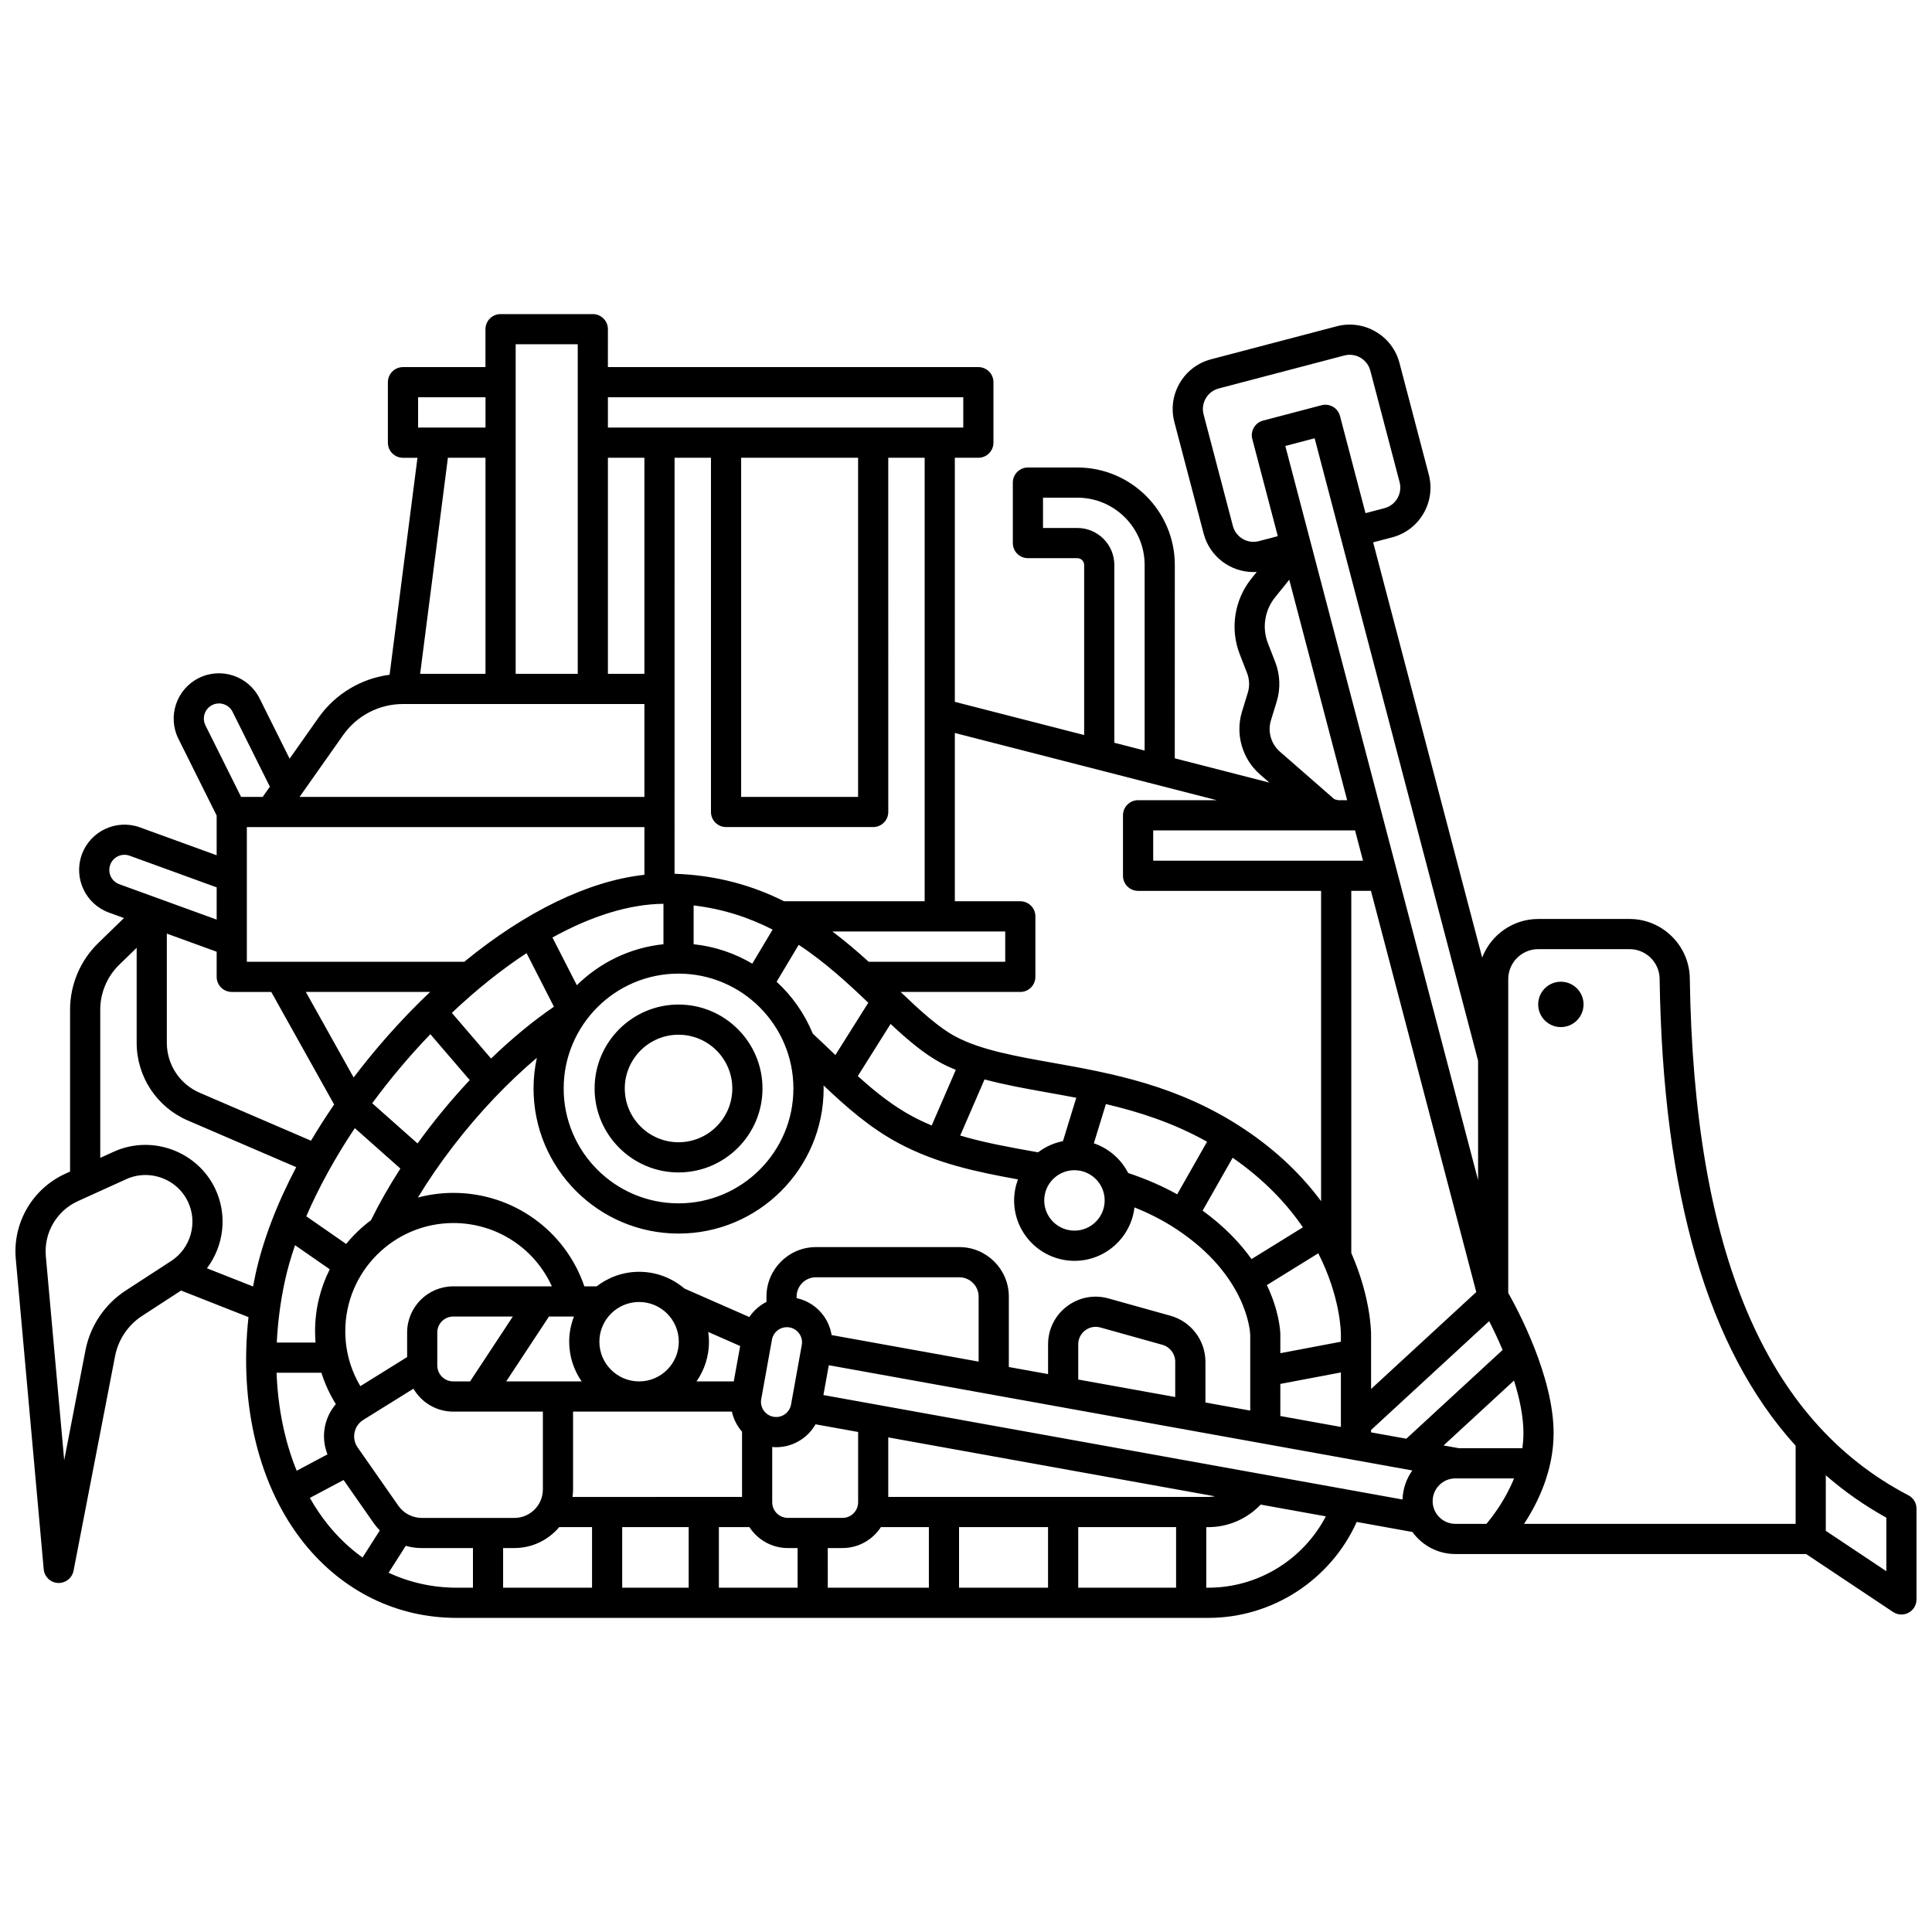 <?xml version="1.0" encoding="UTF-8"?>
<!-- Uploaded to: SVG Repo, www.svgrepo.com, Generator: SVG Repo Mixer Tools -->
<svg width="800px" height="800px" version="1.1" viewBox="144 144 512 512" xmlns="http://www.w3.org/2000/svg">
 <defs>
  <clipPath id="a">
   <path d="m148.09 227h503.81v346h-503.81z"/>
  </clipPath>
 </defs>
 <g clip-path="url(#a)">
  <path d="m649.75 540.27c-37.91-19.754-56.863-64.582-57.938-137.04-0.129-8.652-7.285-15.691-15.949-15.691h-24.203c-6.773 0-12.559 4.25-14.871 10.219l-28.891-110.03 5.019-1.316c3.523-0.926 6.473-3.164 8.309-6.312 1.836-3.144 2.34-6.816 1.414-10.34l-7.762-29.562c-0.926-3.523-3.164-6.473-6.312-8.309-3.144-1.836-6.816-2.34-10.34-1.414l-33.277 8.738c-3.523 0.926-6.473 3.164-8.312 6.312-1.836 3.144-2.34 6.816-1.414 10.34l7.762 29.562c1.605 6.117 7.144 10.172 13.188 10.172 0.289 0 0.582-0.012 0.875-0.027l-1.414 1.758c-4.527 5.633-5.711 13.316-3.09 20.051l1.941 4.988c0.648 1.664 0.715 3.516 0.191 5.223l-1.52 4.941c-1.848 6.004 0.016 12.559 4.75 16.691l2.484 2.172-25.066-6.434 0.012-51.246c0-14.238-11.586-25.824-25.824-25.824h-13.105c-2.207 0-4 1.789-4 4v16.031c0 2.207 1.789 4 4 4h13.105c0.992 0 1.797 0.809 1.797 1.797v45.07l-34.27-8.797v-64.68h6.234c2.207 0 4-1.789 4-4v-16.031c0-2.207-1.789-4-4-4h-98.176l0.004-10.043c0-2.207-1.789-4-4-4h-24.449c-2.207 0-4 1.789-4 4v10.047h-21.859c-2.207 0-4 1.789-4 4v16.031c0 2.207 1.789 4 4 4h3.84l-7.387 57.5c-7.535 0.988-14.402 5.078-18.836 11.371l-7.66 10.871-7.961-15.977c-2.953-5.93-10.184-8.352-16.109-5.394-5.93 2.953-8.352 10.18-5.394 16.109l10.129 20.332v10.523l-20.332-7.391c-6.227-2.266-13.133 0.961-15.395 7.188-2.262 6.227 0.961 13.133 7.188 15.395l3.977 1.445-6.852 6.664c-4.727 4.598-7.434 11.016-7.434 17.605v42.918l-1.234 0.562c-8.727 3.961-14.012 13.039-13.152 22.582l7.402 82.246c0.18 1.984 1.789 3.535 3.781 3.633 0.07 0.004 0.137 0.004 0.203 0.004 1.902 0 3.559-1.352 3.922-3.238l11.012-56.918c0.84-4.34 3.449-8.215 7.156-10.625l10.332-6.715 17.863 7.035c-2.547 23.168 2.719 45.016 14.801 60.008 10.242 12.707 24.566 19.703 40.332 19.703h199.25c17.004 0 32.395-10.09 39.309-25.426l14.766 2.664c2.547 3.531 6.684 5.84 11.363 5.84h92.965l23.039 15.359c0.668 0.445 1.441 0.672 2.219 0.672 0.648 0 1.293-0.156 1.887-0.473 1.301-0.695 2.109-2.051 2.109-3.527v-24.047c0.004-1.496-0.824-2.863-2.144-3.551zm-400.18 2.766-10.789-15.445c-0.816-1.168-1.109-2.582-0.82-3.977 0.285-1.395 1.109-2.578 2.32-3.332l13.285-8.262c2.125 3.625 6.051 6.074 10.547 6.074h23.754v20.621c0 4.164-3.387 7.551-7.547 7.551h-24.559c-2.465-0.004-4.781-1.211-6.191-3.231zm-61.355-151.62 13.203 4.801v6.66c0 2.207 1.789 4 4 4h10.469l16.664 29.828c-2.18 3.176-4.231 6.379-6.133 9.59l-29.492-12.699c-5.297-2.281-8.715-7.477-8.715-13.242v-28.938zm126.56-28.23v12.645c-14.805 1.625-31.453 9.711-47.734 23.047h-57.625v-35.691zm95.621 27.66v8.031h-36.191c-2.996-2.727-6.18-5.449-9.617-8.031zm92.707-26.781 2.109 8.031h-55.605v-8.031zm-18.48-101.88 7.769-2.039 43.316 164.96v31.633zm22.691 117.9 27.914 106.32-27.879 25.691v-14.523c0-0.695-0.109-9.809-5.242-21.516v-95.973zm-51.871 134.14-25.699-4.637v-9.332c0-1.461 0.668-2.805 1.832-3.688 1.164-0.883 2.637-1.164 4.043-0.77l16.445 4.594c1.992 0.559 3.383 2.391 3.383 4.457zm-1.23-21.531-16.445-4.594c-3.836-1.07-7.856-0.305-11.027 2.102s-4.992 6.074-4.992 10.055v7.891l-10.398-1.875v-18.668c0-7.231-5.883-13.113-13.113-13.113h-38.004c-7.231 0-13.113 5.883-13.113 13.113v1.418c-0.488 0.25-0.973 0.52-1.43 0.84-1.246 0.867-2.289 1.941-3.113 3.164l-17.215-7.562c-3.234-2.754-7.414-4.426-11.984-4.426-4.242 0-8.145 1.449-11.273 3.859h-3.242c-5.023-14.734-18.863-24.773-34.691-24.773-3.258 0-6.414 0.434-9.422 1.234 5.512-9.082 12.457-18.156 20.211-26.324 3.703-3.898 7.508-7.492 11.309-10.707-0.57 2.625-0.875 5.348-0.875 8.141 0 21.195 17.242 38.438 38.438 38.438s38.438-17.242 38.438-38.438c0-0.273-0.016-0.547-0.02-0.82 6.203 5.871 12.367 11.301 19.984 15.355 10.066 5.352 20.531 7.555 31.539 9.547-0.652 1.742-1.023 3.613-1.023 5.578 0 8.824 7.18 16.004 16.004 16.004 8.199 0 14.969-6.199 15.891-14.156 4.106 1.641 7.84 3.578 11.285 5.867 18.402 12.227 19.344 26.77 19.391 27.875v20.098l-11.871-2.141v-10.816c-0.008-5.644-3.805-10.645-9.234-12.164zm-101.43 53.559c-2.281 0-4.137-1.855-4.137-4.137v-14.641c0.355 0.031 0.715 0.047 1.07 0.047 2.426 0 4.793-0.734 6.828-2.148 1.496-1.039 2.703-2.383 3.578-3.922l11.289 2.035v18.633c0 2.281-1.855 4.137-4.137 4.137zm-57.059-5.551c0.086-0.656 0.145-1.32 0.145-2v-20.621h42.082c0.332 1.516 0.961 2.965 1.871 4.277 0.258 0.371 0.535 0.719 0.828 1.051v17.293l-44.926 0.004zm-43.828-43.582v6.516l-12.398 7.707c-2.606-4.391-3.992-9.355-3.992-14.562 0-15.805 12.859-28.664 28.664-28.664 11.422 0 21.512 6.691 26.086 16.777h-26.133c-6.742 0.004-12.227 5.488-12.227 12.227zm122.21-87.387-8.719 13.863c-0.277-0.266-0.551-0.523-0.828-0.789-1.68-1.609-3.414-3.262-5.16-4.883-2.16-5.269-5.453-9.953-9.582-13.75l5.848-9.785c7.059 4.652 13.039 10.188 18.441 15.344zm-19.844 22.727c0 16.785-13.656 30.441-30.441 30.441-16.785 0-30.441-13.656-30.441-30.441s13.656-30.441 30.441-30.441c16.785 0 30.441 13.656 30.441 30.441zm-34.438-38.23c-8.902 0.926-16.906 4.902-22.957 10.863l-6.461-12.645c10.387-5.742 20.422-8.844 29.418-8.934zm-36.277 2.363 7.254 14.199c-5.516 3.762-11.16 8.426-16.668 13.73l-10.387-12.098c6.562-6.215 13.219-11.523 19.801-15.832zm-28.891 50.438-12.012-10.664c4.664-6.344 9.844-12.516 15.406-18.293l10.438 12.16c-4.981 5.309-9.645 10.98-13.832 16.797zm-1.609-35.289c-5.527 5.668-10.664 11.652-15.328 17.801l-12.672-22.676h32.945c-1.656 1.574-3.309 3.195-4.945 4.875zm-15.02 31.219 12.082 10.723c-2.945 4.562-5.566 9.152-7.793 13.68-2.445 1.82-4.652 3.938-6.578 6.297l-10.57-7.332c3.309-7.664 7.672-15.586 12.859-23.367zm110.55 56.059c0.191-1.055 0.781-1.973 1.66-2.586 0.68-0.473 1.469-0.719 2.281-0.719 0.238 0 0.48 0.02 0.723 0.066 1.055 0.191 1.973 0.781 2.586 1.66 0.613 0.879 0.844 1.949 0.652 3.004l-2.844 15.773c-0.191 1.055-0.781 1.973-1.66 2.586-0.879 0.613-1.945 0.844-3.004 0.652-2.18-0.395-3.633-2.484-3.238-4.664zm-10.121 11.066h-9.867c2.074-2.992 3.301-6.617 3.301-10.523 0-0.875-0.082-1.73-0.199-2.578l8.461 3.719zm-14.566-10.523c0 5.805-4.723 10.523-10.523 10.523-5.805 0-10.523-4.723-10.523-10.523 0-5.805 4.723-10.523 10.523-10.523 5.805-0.004 10.523 4.719 10.523 10.523zm-64.004-2.441c0-2.332 1.895-4.227 4.227-4.227h15.793l-11.328 17.191h-4.465c-2.332 0-4.227-1.895-4.227-4.227zm29.598-4.227h6.621c-0.801 2.07-1.262 4.312-1.262 6.664 0 3.91 1.223 7.531 3.301 10.523h-19.988zm74.898 4.91c-0.281-1.75-0.941-3.43-1.98-4.926-1.742-2.512-4.324-4.219-7.293-4.867v-0.402c0-2.82 2.297-5.117 5.117-5.117h38.004c2.82 0 5.117 2.297 5.117 5.117v17.227zm64.359-43.691c4.414 0 8.008 3.594 8.008 8.008 0 4.414-3.59 8.008-8.008 8.008-4.414 0-8.008-3.59-8.008-8.008 0-4.414 3.59-8.008 8.008-8.008zm70.609 43.457v2l-16.047 3.039v-4.965-0.113c-0.031-1.02-0.348-6.211-3.566-12.973l13.625-8.422c5.859 11.516 5.988 20.777 5.988 21.434zm-16.047 13.18 16.047-3.039v14.441l-16.047-2.894zm-7.637-33.082c-2.992-4.199-7.156-8.629-12.957-12.84l7.961-14.016c8.441 5.863 14.41 12.281 18.613 18.438zm-19.699-17.16c-3.981-2.223-8.277-4.086-12.984-5.648-1.883-3.676-5.141-6.527-9.098-7.875l3.191-10.398c8.773 2.055 17.863 4.973 26.809 9.98zm-30.273-14.094c-2.441 0.473-4.68 1.512-6.59 2.961l-0.449-0.078c-6.988-1.246-13.738-2.453-20.188-4.363l6.449-14.879c5.172 1.398 10.762 2.41 16.543 3.441 2.531 0.449 5.125 0.914 7.762 1.422zm-34.785-4.152c-1.668-0.699-3.316-1.465-4.934-2.324-5.336-2.84-10.035-6.606-14.645-10.773l8.684-13.809c4.535 4.231 8.953 7.996 13.496 10.414 1.211 0.645 2.484 1.211 3.789 1.75zm-47.547-42.883c-4.644-2.754-9.914-4.562-15.543-5.148v-10.281c7.914 0.93 14.809 3.269 20.938 6.402zm-28.59-76.809h-9.668v-57.262h9.668zm-95.266 160.88c0.664-3.059 1.57-6.223 2.684-9.461l9.199 6.383c-2.484 4.941-3.891 10.512-3.891 16.406 0 1.012 0.039 2.016 0.121 3.012l-10.27 0.004c0.266-5.356 0.961-10.828 2.156-16.344zm9.672 24.34c0.914 2.91 2.195 5.695 3.828 8.316-1.426 1.676-2.434 3.699-2.883 5.887-0.512 2.496-0.262 5.082 0.656 7.43l-8.156 4.336c-3.172-7.797-4.977-16.613-5.328-25.965zm51.137 46.457c4.766 0 9.031-2.16 11.887-5.547h8.695v16.047h-23.566v-10.5zm28.578-5.547h17.617v16.047h-17.617zm25.617 0h8.094c2.164 3.332 5.914 5.547 10.176 5.547h2.594v10.5h-20.863zm28.859 5.547h3.902c4.262 0 8.012-2.215 10.176-5.547h12.715v16.047h-26.793zm34.789-5.547h23.586v16.047h-23.586zm31.582 0h25.938v16.047h-25.938zm-50.34-8v-15.777l86.594 15.617c-0.574 0.094-1.156 0.156-1.75 0.156zm-17.184-27 1.426-7.906 154.64 27.891c-1.559 2.184-2.504 4.832-2.594 7.695zm145.13 9.887v-0.625l31.297-28.844c1.043 2.035 2.312 4.66 3.57 7.633l-25.52 23.52zm-36.617-240.2-7.762-29.562c-0.383-1.457-0.176-2.977 0.586-4.273 0.758-1.301 1.98-2.227 3.438-2.609l33.277-8.738c3.004-0.789 6.094 1.016 6.883 4.019l7.762 29.562c0.789 3.008-1.016 6.094-4.019 6.883l-5.019 1.316-6.762-25.746c-0.562-2.137-2.746-3.41-4.883-2.852l-15.504 4.07c-1.027 0.27-1.902 0.934-2.438 1.852-0.535 0.914-0.684 2.008-0.414 3.031l6.762 25.746-5.019 1.316c-3.012 0.793-6.098-1.012-6.887-4.016zm12.457 59.805c-2.359-2.062-3.289-5.328-2.367-8.32l1.52-4.941c1.051-3.422 0.914-7.141-0.383-10.477l-1.941-4.988c-1.59-4.078-0.871-8.727 1.871-12.137l3.781-4.703 15.344 58.43h-2.391l-1-0.258zm-53.672-59.273h-9.105v-8.031h9.105c9.832 0 17.828 7.996 17.828 17.828v49.184l-8.031-2.062v-47.125c0-5.398-4.394-9.793-9.797-9.793zm36.926 72.137h-20.836c-2.207 0-4 1.789-4 4v16.031c0 2.207 1.789 4 4 4h48.5v82.238c-4.84-6.531-11.434-13.176-20.461-19.172-17.445-11.586-35.156-14.742-50.793-17.527-9.734-1.734-18.926-3.371-25.586-6.914-4.566-2.43-9.445-6.926-14.59-11.84h31.715c2.207 0 4-1.789 4-4v-16.031c0-2.207-1.789-4-4-4h-17.348v-44.594zm-77.395 26.785h-37.262c-8.176-4.086-17.664-6.914-29.016-7.285l0.004-110.25h9.645v93.871c0 1.062 0.422 2.078 1.172 2.828s1.766 1.172 2.828 1.172h38.988c2.207 0 4-1.789 4-4l-0.004-93.871h9.645zm-48.633-117.53h30.992v89.871h-30.992zm58.867-16.031v8.031h-94.176v-8.031zm-102.17-14.047v87.34h-16.449v-87.34zm-42.309 14.047h17.863v8.031h-17.863zm17.859 16.031v57.262h-17.316l7.356-57.262zm-37.711 73.477c3.629-5.148 9.551-8.219 15.848-8.219h63.977v24.613h-91.379zm-34.699-7.949c1.98-0.988 4.398-0.18 5.387 1.805l9.883 19.836-1.906 2.703h-5.723l-9.445-18.957c-0.988-1.984-0.18-4.402 1.805-5.387zm-27.039 42.336c0.754-2.082 3.062-3.16 5.148-2.402l23.062 8.383v8.547l-25.805-9.379c-2.086-0.758-3.164-3.066-2.406-5.148zm16.152 105-12.059 7.84c-5.519 3.586-9.398 9.352-10.648 15.809l-5.641 29.148-4.867-54.074c-0.555-6.164 2.859-12.027 8.496-14.586l12.832-5.828c1.637-0.746 3.363-1.098 5.07-1.098 4.641 0 9.125 2.609 11.242 7.031 2.684 5.602 0.781 12.375-4.426 15.758zm9.473 1.93c4.496-5.945 5.539-14.102 2.168-21.137-4.762-9.938-16.797-14.316-26.832-9.762l-3.602 1.637v-39.285c0-4.445 1.828-8.773 5.016-11.875l4.633-4.508v25.172c0 8.961 5.32 17.043 13.551 20.59l28.73 12.371c-5.129 9.754-8.84 19.434-10.801 28.461-0.23 1.055-0.438 2.106-0.633 3.156zm32.051 67.922c-1.762-2.188-3.344-4.559-4.773-7.062l8.941-4.75 7.961 11.398c0.496 0.707 1.047 1.363 1.641 1.969l-4.578 7.176c-3.359-2.406-6.445-5.324-9.191-8.73zm16.102 12.762 4.547-7.129c1.359 0.387 2.777 0.594 4.223 0.594h13.578v10.5h-4.34c-6.356 0-12.438-1.371-18.008-3.965zm217.26 3.965h-0.574v-16.047h0.574c5.254 0 10.258-2.199 13.836-5.977l17.281 3.117c-5.992 11.469-17.953 18.906-31.117 18.906zm73.668-16.922h-8.23c-3.32 0-6.019-2.699-6.019-6.019 0-3.32 2.699-6.019 6.019-6.019h15.555c-2.312 5.699-5.641 10.051-7.324 12.039zm9.523-20.039h-16.797l-4.078-0.734 18.66-17.199c1.457 4.621 2.504 9.477 2.504 13.918-0.004 1.371-0.105 2.711-0.289 4.016zm8.285-4.016c0-14.953-9.547-32.77-12.023-37.141v-83.145c0-4.391 3.57-7.961 7.961-7.961h24.203c4.32 0 7.887 3.504 7.953 7.812 0.852 57.203 12.707 98.066 36.043 123.79v20.699l-71.969 0.004c3.652-5.551 7.832-14.078 7.832-24.055zm88.18 36.609-16.047-10.699v-14.723c4.93 4.285 10.27 8.035 16.047 11.234zm-80.246-150.21c0 3.32-2.691 6.012-6.012 6.012-3.32 0-6.012-2.691-6.012-6.012 0-3.32 2.691-6.012 6.012-6.012 3.32 0.004 6.012 2.695 6.012 6.012zm-262.08 22.285c0 12.266 9.98 22.246 22.246 22.246s22.246-9.98 22.246-22.246-9.98-22.246-22.246-22.246c-12.27 0-22.246 9.98-22.246 22.246zm36.492 0c0 7.856-6.391 14.246-14.25 14.246-7.856 0-14.246-6.391-14.246-14.246s6.391-14.25 14.246-14.25c7.859 0.004 14.25 6.394 14.25 14.25z"/>
 </g>
</svg>
